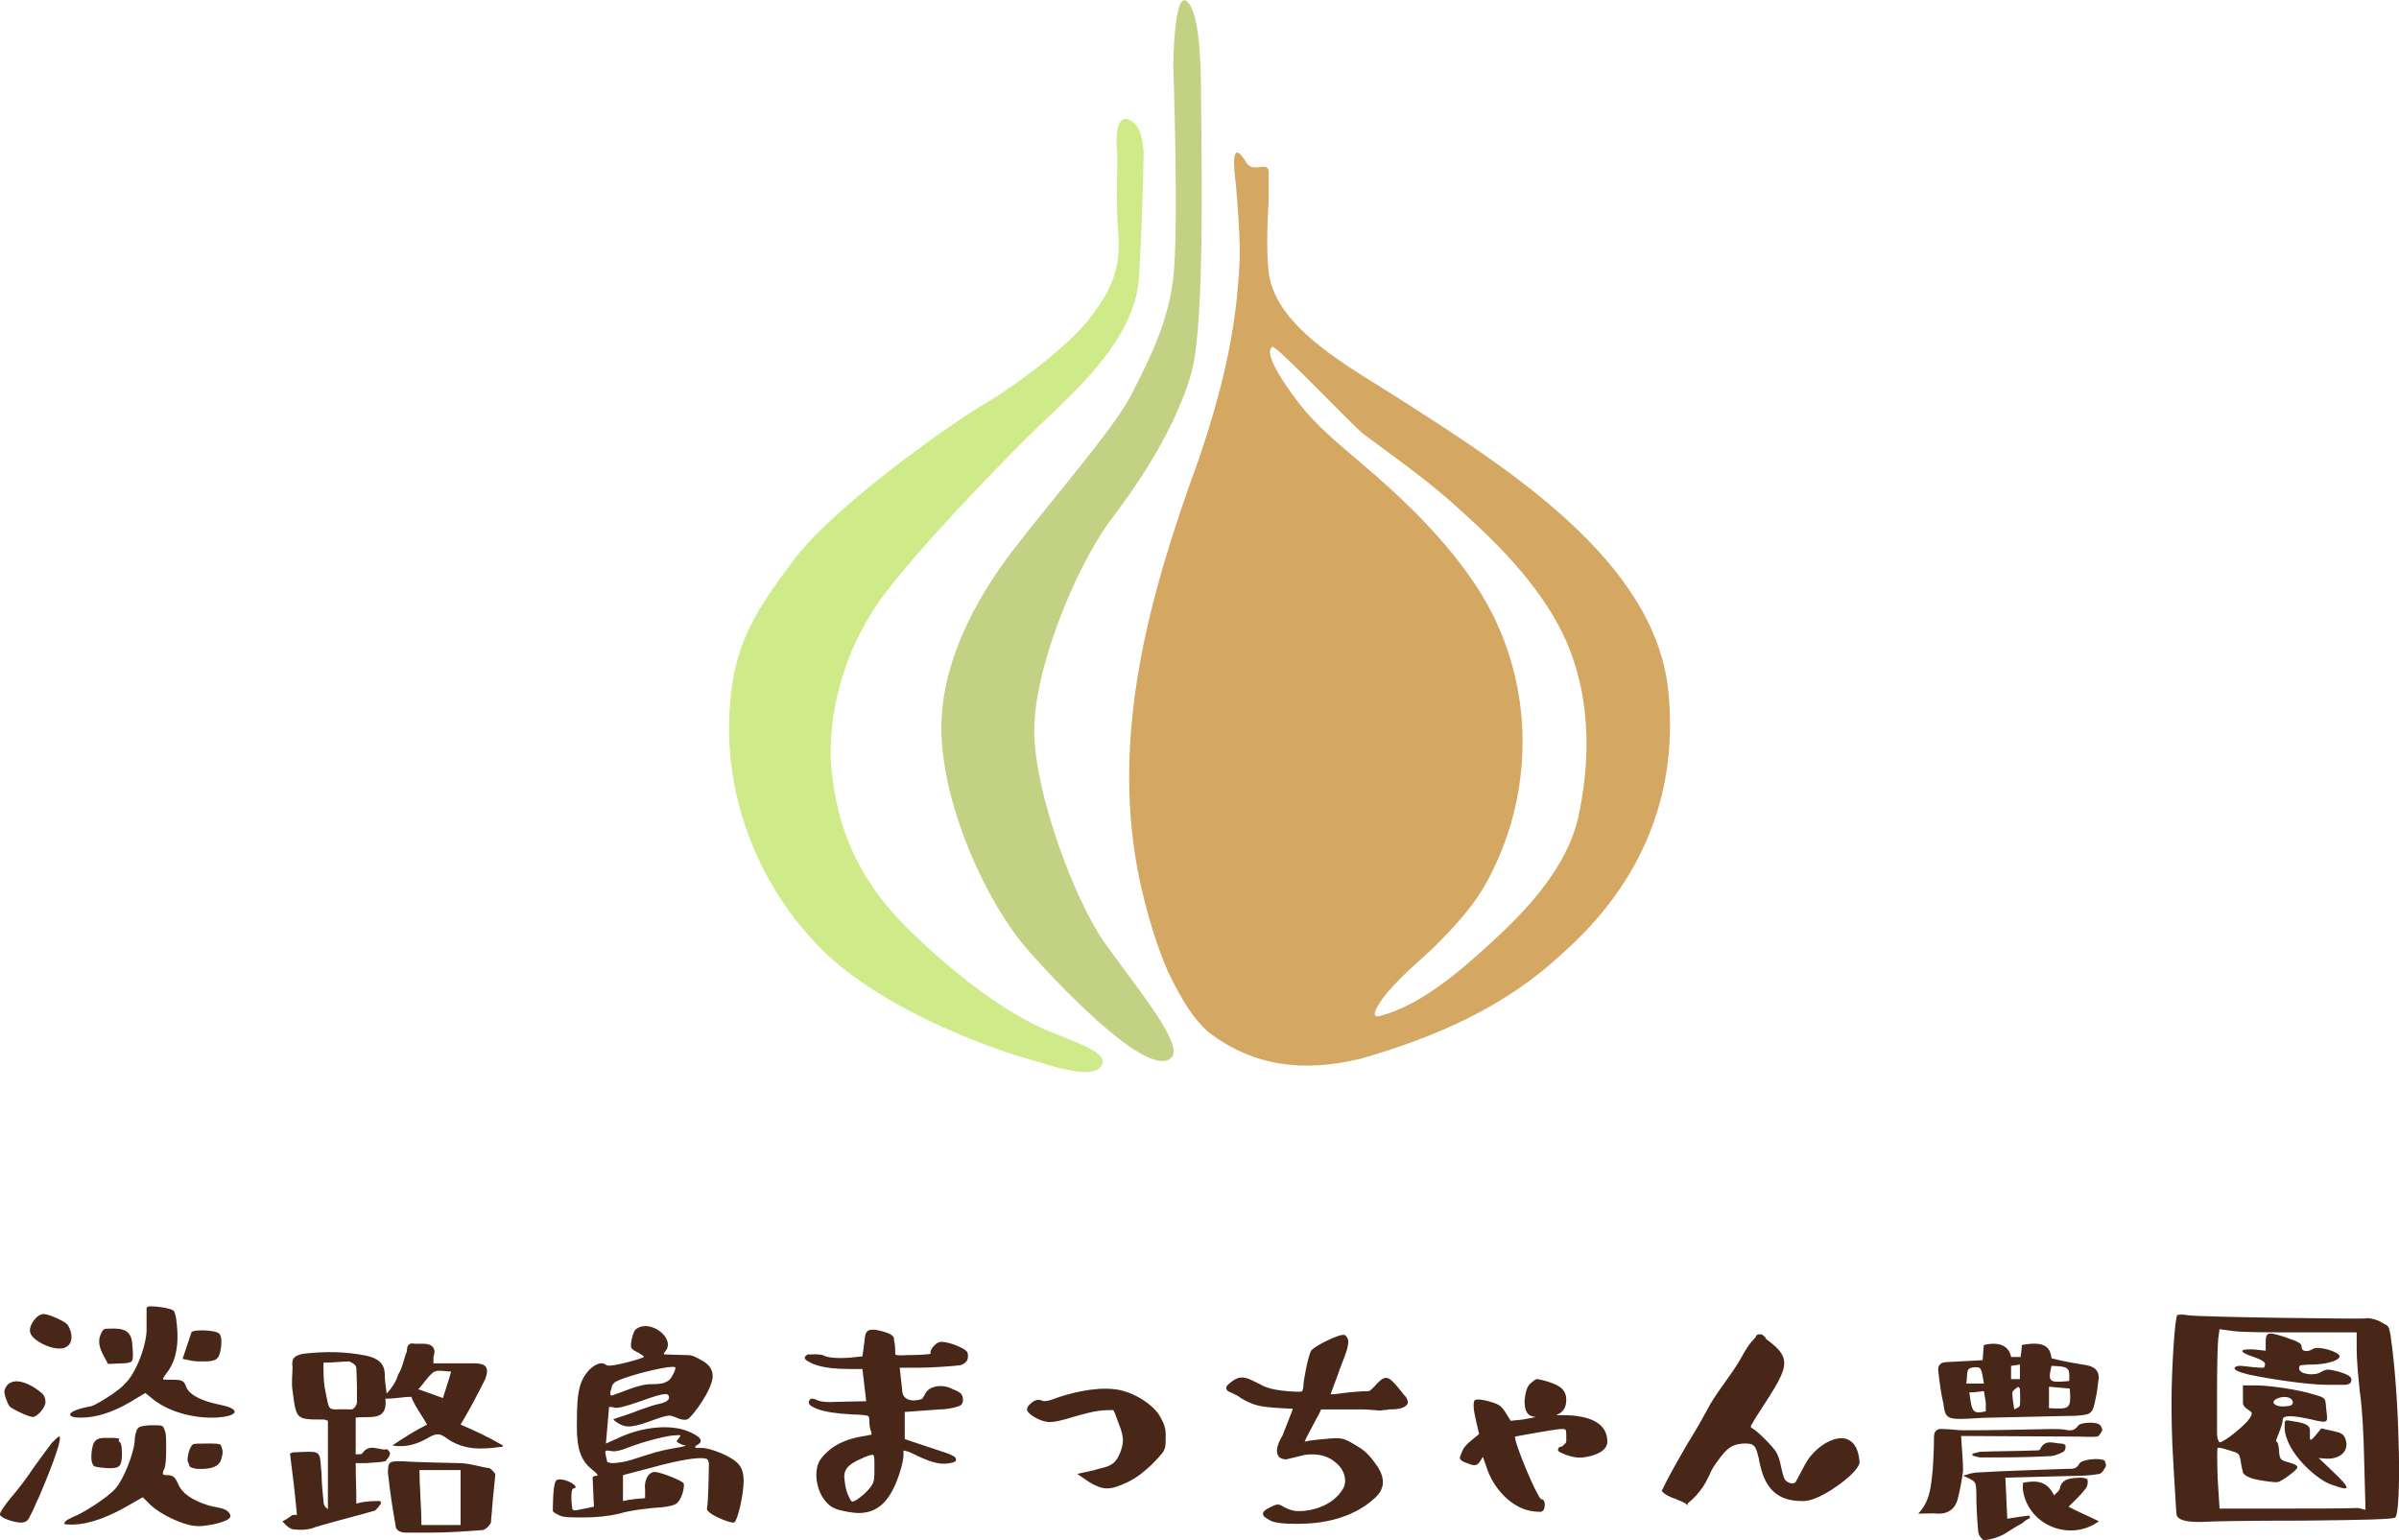 <?xml version="1.0" encoding="utf-8"?>
<!-- Generator: Adobe Illustrator 28.0.0, SVG Export Plug-In . SVG Version: 6.00 Build 0)  -->
<svg version="1.1" id="レイヤー_1" xmlns="http://www.w3.org/2000/svg" xmlns:xlink="http://www.w3.org/1999/xlink" x="0px"
	 y="0px" viewBox="0 0 379.7 243.8" style="enable-background:new 0 0 379.7 243.8;" xml:space="preserve">
<style type="text/css">
	.st0{fill:#492718;}
	.st1{fill:#D4A863;}
	.st2{fill:#C2D184;}
	.st3{fill:#CFEA88;}
</style>
<path class="st0" d="M16.4,214.6c-0.7-1.3-0.9-2.3-0.5-3.3c0.2-0.5,0.4-0.8,0.6-0.9c0.2-0.1,0.7-0.1,1.6-0.1c1.7,0,2.6,0.6,2.8,2.1
	c0,0.2,0.3,2.5,0,3c-0.1,0.2-0.6,0.4-1.4,0.4l-2.4,0.1L16.4,214.6z M32,215.5c0.7,0,1.2,0,1.5-0.1c0.5-0.1,0.9-0.2,1.2-0.9
	c0.3-0.8,0.6-2.8,0-3.4c-0.6-0.6-4.2-0.7-4.4-0.2l-1.4,4.2l1,0.2C30.6,215.5,31.3,215.5,32,215.5z M35,222.4c-3-0.6-4.9-1.5-5.5-2.8
	c-0.4-1.1-0.6-1.2-2.4-1.2c-0.9,0-1.3,0-1.3-0.1c0-0.2,0.3-0.6,0.9-1.4c1.2-1.8,1.6-4.2,1.3-7.1c-0.1-1.3-0.3-2.1-0.5-2.3
	c-0.5-0.5-3.4-0.8-3.9-0.7c-0.3,0-0.4,0.2-0.4,0.3c0,0.9,0,2,0,3.1c0.1,2.4-1.6,7.2-3.5,8.9c-0.4,0.5-1,0.9-1.8,1.5
	c-1.5,1-2.8,1.8-3.5,2c-2.2,0.4-3.3,0.9-3.3,1.3c0,0.3,0.5,0.5,1.7,0.5c2.4,0,4.9-0.8,7.7-2.4l2.5-1.5l1,0.8c2.2,1.9,6,3.2,10,3.1
	C38,224.2,38,223,35,222.4z M34.4,238.6c-2.1-0.3-4.1-1.4-4.6-1.8c-0.2-0.2-0.5-0.3-0.7-0.6c-0.4-0.4-0.6-0.6-1-1.5
	c-0.4-0.9-0.8-1.2-1.6-1.2c-0.8,0-0.9-0.1-0.5-1c0.2-0.4,0.3-1.4,0.3-3c0-1.6,0-2.6-0.2-3c-0.3-0.9-0.3-0.9-2-0.9
	c-0.8,0-1.4,0.1-1.8,0.2c-0.4,0.1-0.6,0.4-0.7,0.7s-0.3,0.9-0.3,1.8c-0.2,1.9-1.7,5.8-3,7.3s-5.3,4-6.7,4.5
	c-0.6,0.3-1.1,0.5-1.3,0.8c-0.2,0.3-0.2,0.4,0.3,0.4c2.6,0.2,5.6-0.7,9.2-2.7l2.8-1.6l1.2,1.2c1.8,1.7,5.2,3.1,6.7,3.3
	c0.7,0.1,1.4,0.1,1.9,0c1-0.1,1.9-0.3,2.8-0.6c0.9-0.3,1.5-0.7,1.2-1.2C36.1,239.1,35.5,238.8,34.4,238.6z M30,232.1
	c0.2,0.2,0.5,0.3,1.1,0.4c2,0.1,3.3-0.2,3.8-1.2c0.3-0.8,0.4-1.4,0.3-1.8c-0.1-0.4-0.2-0.7-0.3-0.8c-0.2-0.2-0.9-0.2-2.1-0.2
	c-1.2,0-1.9,0-2.2,0.1c-0.5,0.2-1,1.8-0.9,2.7C29.9,231.6,29.9,231.9,30,232.1z M8.2,228.4c-0.6,0.8-1.5,2-2.8,3.8
	c-1.2,1.8-2.4,3.4-3.7,4.9c-1.2,1.5-1.8,2.4-1.7,2.7c0.3,0.6,2.6,1.3,3.5,1.2s1-0.5,1.5-1.5c0.3-0.5,0.6-1.4,1.2-2.6
	c2.6-6.1,3.6-9.3,3.2-9.5C9.3,227.3,8.9,227.7,8.2,228.4z M10.3,213.3c1.7-0.7,0.9-3.2,0.2-3.8C9.9,209,7.7,208,6.9,208
	c-0.4,0-0.8,0.2-1.2,0.6c-0.8,0.9-1.1,1.7-0.9,2.4C5.2,212.3,8.7,214,10.3,213.3z M5.2,224.3c0.6,0,2-1.4,2-2.4
	c0-0.5-0.2-0.9-0.4-1.2c-0.3-0.3-0.8-0.7-1.6-1.2c-1.9-1.1-3.3-1.1-4.1-0.2c-0.2,0.3-0.3,0.5-0.4,0.8c-0.1,0.5,0.4,1.9,0.8,2.5
	C2,223.1,4.6,224.3,5.2,224.3z M17.6,227.6c-0.9,0-1.6,0-1.9,0.1c-0.3,0.1-0.6,0.3-0.8,0.6c-0.4,0.7-0.6,2.7-0.3,3.3
	c0.1,0.3,0.3,0.5,0.3,0.5c0.2,0,0.3,0.1,0.4,0.1l0.6,0.1c0.3,0,0.7,0.1,1.5,0.1c1.5,0,1.9-0.3,1.9-2.3c0-1-0.1-1.6-0.3-1.8
	c-0.2-0.1-0.3-0.3-0.1-0.5C18.9,227.7,18.5,227.6,17.6,227.6z M78.4,233.4c-0.3,2.7-0.5,5.1-0.7,7.6c-0.2,0.5-0.9,1.2-1.4,1.2
	c-2.7,0.2-5.3,0.4-8.2,0.4h-3.9c-0.9,0-1.6-0.4-1.6-1.2c-0.5-2.8-0.9-5.5-1.2-8.3c0-1.8,0.3-1.8,2.1-1.8c3.2,0.2,6,0.2,9.2,0.3
	c1.6,0,3.2,0.6,4.8,0.8C77.7,232.5,78.4,233.2,78.4,233.4z M72.9,232.7h-6.5c0,3,0.3,5.8,0.3,8.7h6.2
	C72.9,238.4,72.9,235.7,72.9,232.7z M72.9,225.5c2.1,0.9,4.3,1.9,6.7,3.3c0,0,0,0.2-0.1,0.2c-3,0.4-6,0.7-8.9-1.4
	c-0.9-0.7-1.5-0.7-2.5-0.2c-1.8,1.1-3.7,1.8-6,1.4c1.8-1.2,3.5-2.3,5.5-3.3c-0.9-1.6-2-3-2.5-4.4c-1.2,0-2.5,0.3-4.1,0.3
	c0.4,3.7-2.5,2.7-4.7,3v5.8c0.5,0,1,0,1-0.1c1.2-1.8,2.8-0.4,3.9-0.7c0.2,0,0.7,0.7,0.5,0.7c0,0.5-0.5,0.9-0.7,1.2
	c-0.9,0.2-2.1,0.2-3,0.3h-1.7c0,2.1,0.1,4.1,0.1,6.4c1.5-0.4,2.5-0.4,3.7-0.4c0.2,0,0.2,0.4,0.2,0.4c-0.2,0.3-0.7,0.9-0.9,1.1
	c-3.1,0.9-6.4,1.7-9.4,2.6c-1.2,0.5-2.3,0.5-3.4,0.4c-0.7,0-1.4-0.7-1.9-1.3c0.5-0.2,1.2-0.7,1.6-1H47c-0.3-3.4-0.7-6.6-1.1-9.7
	l0.4-0.2c4.9-0.2,4.2-0.5,4.6,3.5c0,1.6,0.2,3,0.3,4.2c0,0.6,0.2,0.9,0.7,1.3v-14c-0.5-0.2-0.5-0.2-0.7-0.2c-4.4,0-4.3,0-4.9-4.6
	c-0.2-1.2,0-2.5,0-3.7c-0.2-1.4,0.3-1.8,1.6-2.1c3.4-0.4,6.7-0.4,10.1,0.3c1.8,0.4,2.9,1.2,2.9,3c0,0.7,0.1,1.6,0.3,3
	c0.9-1,1.6-2.1,1.8-3c0.7-1,0.9-2.5,1.4-3.7c0-0.9,0.3-1.4,1.2-1.2H67c1.4,0,2.1,0.7,1.6,2.1v1c2.3,0,4.3,0,6.4,0
	c1.9,0,2.5,0.6,1.8,2.5C75.6,220.7,74.4,223,72.9,225.5z M56.5,221.9c0-1.8,0-3.5-0.1-5.3c0-0.6-0.7-0.9-1.1-1.1
	c-1.2,0-2.5,0.2-4.1,0.2c0,1.6,0,2.8,0.2,4c0.9,4.3,0.2,3.2,4.1,3.4C55.9,223.2,56.5,222.5,56.5,221.9z M71.4,217.1
	c-1.1,0-2.2-0.4-2.9,0.2c-0.9,0.7-1.4,1.7-2.3,2.6c1.5,0.5,2.5,0.9,3.9,1.4C70.5,220,71,218.6,71.4,217.1z M117,231.9
	c0.5,0.6,0.7,1.5,0.7,2.5c0,2.1-0.9,6.2-1.5,6.6c-0.4,0.1-2.2-0.5-3.5-1.3c-0.6-0.4-0.9-0.7-0.8-1c0.2-0.6,0.3-6.2,0.3-7.1
	c-0.1-0.4-0.2-0.7-0.5-0.7c-0.9-0.3-3.9,0.1-8.9,1.5l-4.2,1.1v4.1l1-0.2c0.8-0.1,1.4-0.2,1.8-0.2c0.4,0,0.7,0,0.7-0.2
	c0-0.2,0-0.5,0-1.2c-0.2-1.4,0.5-2.8,1.5-2.8s4.4,1.4,4.6,1.8c0.2,0.3-0.2,2.7-1.3,3.3c-0.6,0.3-1.7,0.5-3.6,0.6
	c-1.8,0.2-3.6,0.4-5.3,0.9c-1.7,0.4-3.6,0.6-5.6,0.6c-1.9,0-3.2,0-3.8-0.3s-1-0.5-1.1-0.7c0-0.5,0-4.3,0.5-4.8
	c0.4-0.6,2.6,0.1,3.1,0.9c0,0.2-0.1,0.3-0.3,0.3c-0.6,0-0.3,2.9-0.2,3.3c0.1,0.2,0.4,0.2,0.9,0.1l2.5-0.5l-0.2-4.5
	c0-0.3,0.3-0.4,0.6-0.4c0.4,0.1,0.2-0.3-0.7-1c-1.8-1.4-2.4-3.4-2.4-6.7c0-3.4,0.1-4.8,0.4-6.1c0.3-1.3,0.8-2.1,1.5-2.9
	c1.1-1.1,2.1-1.4,2.8-0.8c0.6,0.4,5.8-1.1,5.9-1.3c0-0.2-0.3-0.3-0.9-0.7c-1.2-0.6-1.3-0.6-1-2.2c0.2-0.8,0.4-1.4,0.8-1.6
	c2.2-1.5,6.2,1.6,4.5,3.6c-0.3,0.3-0.3,0.5,0,0.5l3.5,0.1c0.8,0,1.3,0.3,2.2,0.8c1.2,0.6,1.8,1.5,1.8,2.5c0,2.1-3.1,6.3-3.9,6.8
	c-0.3,0.2-0.9,0.2-1.6-0.1c-0.7-0.3-1.2-0.5-1.6-0.4c-0.3,0-1.3,0.3-2.9,0.9c-1.6,0.6-2.7,0.8-3.3,0.8s-1.2-0.2-1.8-0.6
	c-0.6-0.4-0.7-0.6-0.5-0.6c1.5-0.5,2.8-0.9,4-1.4c1.2-0.4,2.2-0.8,3.2-1c1-0.2,1.5-0.6,1.5-1c0-0.4-0.3-0.6-0.8-0.5
	c-0.5,0-1.8,0.4-4,1.2c-2.1,0.7-3.4,1.1-3.9,0.9c-0.4-0.1-0.7-0.1-0.8-0.1l-0.5,5.8l1.8-0.8c3.9-1.9,8.5-2.3,11.3-1.1
	c1.9,0.8,2.4,1.5,1.4,2.1c-0.4,0.2-0.5,0.4-0.2,0.5h0.7C112.3,229.1,116.1,230.6,117,231.9z M96.6,220.5c0,0.2,0,0.4,0.2,0.4
	c0.1,0,0.9-0.3,2.5-0.9c1.5-0.6,2.8-0.9,3.8-0.9c1.1,0,1.7-0.1,2-0.2c0.6-0.3,0.9-0.3,1.4-1.3c0.3-0.5,0.4-0.9,0.4-1.1
	s-0.7-0.2-2.3,0.1c-3.1,0.6-7,1.8-7.4,2.3c-0.2,0.2-0.4,0.5-0.4,0.8C96.7,220,96.6,220.3,96.6,220.5z M108.6,228.8
	c-0.3,0-0.7-0.1-1-0.3c-0.6-0.3-0.6-0.3-0.2-0.8c0.4-0.5,0.5-0.6-0.6-0.5c-1,0-4.7,0.9-7.3,1.9c-1.2,0.5-2.1,0.7-2.7,0.6
	c-1.1-0.2-1.1-0.1-0.9,0.8c0.1,0.4,0.2,0.8,0.2,0.9c0.2,0.1,0.5,0.2,0.9,0.2s1-0.1,1.7-0.2c0.6-0.1,1.8-0.5,3.7-1.1
	c1.8-0.6,3.3-0.9,4.5-1.1C108.2,229,108.7,228.8,108.6,228.8z M153,213.9c0.2,0.2,0.2,0.5,0.2,0.9c0,0.6-0.5,1.1-1.2,1.3
	c-0.6,0.1-4.4,0.4-6.6,0.4h-3l0.4,3.6c0,0.7,0.4,1.2,0.9,1.4c0.9,0.4,2.1,0,2.3-0.1c0,0,0-0.1,0.1-0.2c0.1-0.1,0.1-0.2,0.2-0.3
	c0.2-0.5,0.5-0.9,1.1-1.2c0.9-0.4,2-0.4,3,0l0.4,0.2c0.6,0.2,0.9,0.4,1.2,0.6c0.2,0.2,0.4,0.5,0.4,0.9c0.1,0.6-0.2,1.1-0.7,1.2
	c-0.9,0.3-1.9,0.5-3,0.5l-5.5,0.4v4.3l4.8,1.6c2.9,0.9,3.2,1.2,3.3,1.5c0,0.1,0,0.2,0,0.3c-0.1,0.2-0.3,0.2-0.5,0.3
	c-1.8,0.5-3.3,0-5.5-1l-0.6-0.3c-0.6-0.3-1.1-0.5-1.3-0.5c-0.1,0-0.3-0.1-0.4-0.1c0,0.1,0,0.4,0,0.7c0,0.6-0.2,1.5-0.5,2.5
	c-1.4,4.6-3.4,6.7-6.6,6.7c-0.6,0-1.1-0.1-1.8-0.2c-1.6-0.3-2.5-0.6-3.2-1.4c-0.6-0.6-1.6-2-1.7-4.3c0-1,0.2-1.9,0.6-2.5
	c1.5-2.1,3.8-3.3,7-3.8h0.1c0.5-0.1,0.9-0.2,1-0.2c0.1-0.1,0-0.5-0.1-0.7c-0.2-0.6-0.2-1.1-0.2-1.6s-0.1-0.6-0.3-0.7
	s-1.5-0.2-2.4-0.2c-0.9-0.1-1.8-0.1-2.3-0.2c-2.1-0.2-3.7-0.7-4.4-1.3c-0.1-0.1-0.2-0.3-0.2-0.4c0-0.2,0.1-0.3,0.2-0.5
	c0.3-0.2,0.7-0.1,1.3,0.2c0.5,0.2,1.5,0.3,2.9,0.2l4.7-0.1l-0.6-5.1h-2.1c-4.4,0-5.9-0.8-6.8-1.4c-0.1-0.1-0.3-0.3-0.2-0.5
	s0.3-0.3,0.4-0.4h0.1c0.1,0,0.2,0,0.3,0c0.4,0,1.2-0.1,2,0.1c0.1,0,0.1,0,0.2,0.1c0.5,0.2,1.6,0.5,4.2,0.3l1.9-0.2l0.2-1.4
	c0-0.3,0.1-0.6,0.1-0.8c0.1-0.9,0.1-1.4,0.5-1.8c0.4-0.3,1.1-0.3,2.2,0c0.8,0.2,2.1,0.6,2,1.3c0,0,0,0.1,0,0.2
	c0.1,0.3,0.2,0.9,0.2,2.2c0.1,0.1,0.5,0.2,1.8,0.1l0,0c1.7,0,3.4-0.1,3.8-0.2c-0.1-0.3,0-0.6,0.3-1c0.3-0.4,0.8-0.9,1.4-0.9
	C150.3,212.4,152.6,213.4,153,213.9z M138.2,230.3c-0.2-0.1-1.1,0.2-1.9,0.6c-2.3,1-2.9,1.9-2.6,3.6c0.1,0.9,0.3,1.7,0.6,2.3
	c0.3,0.7,0.5,0.9,0.6,0.9c0.5,0,2.1-1.3,2.8-2.2c0.7-0.9,0.7-1.2,0.7-3.5C138.4,231.2,138.4,230.4,138.2,230.3z M176.4,219.9
	c-3.2-0.4-7.4,0.7-9.5,1.5c-1.3,0.5-1.8,0.4-2,0.3c-0.6-0.3-1.3,0-1.8,0.5c-0.2,0.1-0.7,0.7-0.5,1.1c0.2,0.6,2.1,1.8,3.6,1.8
	c0.6,0,1.7-0.2,3.6-0.8c1.8-0.5,3.2-0.9,4.3-1c0.8-0.1,1.5-0.1,2.1-0.1c0,0,0.1,0.1,0.3,0.6c0.1,0.4,0.3,0.7,0.4,1.1
	c0.5,1.3,1.1,2.7,0.7,4.1c-0.8,2.9-2,3.1-3.7,3.5c-0.3,0.1-0.7,0.2-1.1,0.3l-2.3,0.5l1.9,1.3c1,0.6,1.9,1,2.8,1s1.8-0.3,3.3-1
	c2.9-1.4,5.2-4.3,5.3-4.4c0.3-0.3,0.5-0.7,0.6-1.1s0.1-0.9,0.1-2c0-1-0.3-1.9-0.8-2.7C182.8,222.5,179.4,220.2,176.4,219.9z
	 M222.5,221.1L222.5,221.1c-0.1-0.1-0.4-0.4-0.5-0.6c-1.3-1.6-2-2.4-2.6-2.4l0,0l0,0c-0.6,0-1.2,0.6-1.8,1.3
	c-0.3,0.3-0.7,0.7-0.9,0.8c-1.4,0-3.4,0.2-4.8,0.4c-0.5,0.1-1,0.1-1.3,0.1c0.2-0.5,0.6-1.7,1-2.7c0.5-1.5,1.2-3.1,1.6-4.4
	c0.2-0.9,0.3-1.4,0.1-1.7c-0.1-0.2-0.3-0.7-0.8-0.6c-0.7,0-4,1.5-4.9,2.4c-0.5,0.5-1.3,4.9-1.3,5.5c0,0.5-0.1,0.8-0.2,1
	c-0.1,0.1-0.4,0.1-1,0.1c-3.8-0.2-4.8-0.7-5.7-1.2l-0.6-0.3c-1.6-0.8-2.5-1.2-4,0c-0.5,0.4-0.8,0.7-0.7,1c0.1,0.4,0.4,0.5,0.9,0.7
	c0.4,0.2,0.9,0.4,1.4,0.8c1,0.6,1.9,1,2.8,1.2c0.9,0.2,1.5,0.3,5.4,0.5v0.1l0,0l-1.6,4.1c-0.9,1.5-1.1,2.6-0.7,3.2
	c0.3,0.6,1.1,0.6,1.3,0.6l2.9-0.7c3.4-0.5,5,1.2,5.6,1.9c0.8,1,1,2.3,0.6,3.2c-2,3.8-7.1,4-8,3.7c-0.5-0.1-1-0.3-1.4-0.5
	c-0.9-0.6-1.1-0.6-2.3,0c-0.6,0.3-1.1,0.6-1.1,1c0,0.4,0.3,0.6,1,1c0.8,0.5,2.5,0.6,4,0.6c0.2,0,0.4,0,0.6,0c5,0,9.1-1.4,11.9-3.9
	c1.8-1.5,1.9-3.2,0.6-5.2c-1.4-2-2-2.5-3.7-3.5s-2-1.1-4.8-0.8h-0.2c-1,0.1-2,0.2-2.8,0.4l0.3-0.7c1.2-2.2,1.5-2.9,1.7-3.2
	s0.2-0.3,0.6-1.2h6.7c0.7,0,1.3,0.1,1.8,0.1c0.6,0.1,1,0.1,1.3,0c0.2,0,0.5,0,0.9-0.1c1.1,0,2.5-0.1,2.9-0.8
	C222.9,222.2,222.9,221.7,222.5,221.1L222.5,221.1z M247.2,224c-0.3,0-0.6,0-0.9,0c0.2-0.1,0.4-0.2,0.6-0.3c0.7-0.5,1-1.1,1-2.2
	c0-0.6-0.2-1.2-0.7-1.7c-0.9-0.9-3.6-1.5-3.9-1.5c-0.2,0-0.4,0.1-1.2,0.8c-0.5,0.6-0.7,1.5-0.8,2.6c0,1.8,0.5,2.5,1.8,2.6
	c-0.4,0.1-1,0.2-2.1,0.4l-1.9,0.2l-0.8-1.3c-0.4-0.6-0.7-1-1.1-1.2c-0.6-0.4-3.1-1.1-3.7-0.8h-0.1v0.1c-0.1,0.1-0.4,0.6,0.2,3.1
	l0.5,2.2l-1.1,0.9c-0.8,0.6-1.4,1.3-1.6,1.9c-0.2,0.5-0.4,0.8-0.3,1.1c0.1,0.3,0.5,0.5,1.1,0.7c1.2,0.5,1.6,0.5,2.2-0.5l0.3-0.5
	l0.5,1.4c1.1,3.7,4.2,6.8,7.3,7.2c0.6,0.1,1.1,0.1,1.3,0.1h0.1c0.4-0.1,0.6-0.5,0.6-1.1c0-0.7-0.3-0.9-0.6-0.9
	c-0.8-0.7-4.3-9.1-4.1-9.9c0.1,0,0.4-0.1,1.6-0.3c2.3-0.4,5-0.9,5.8-0.9c0.6,0,0.7,0,0.7,0.9c0,0.6,0,0.9,0,1.1
	c-0.1,0.2-0.1,0.3-0.2,0.3c-0.4,0.5-0.6,0.5-0.6,0.5c-0.4,0-0.5,0.3-0.5,0.5v0.1c0.1,0.2,0.2,0.2,0.8,0.5l0.5,0.2
	c0.6,0.2,1.5,0.5,2.6,0.4c1.9-0.2,3.9-1,3.9-2.5C254.4,225.4,251.9,224,247.2,224z M292,227.7c-2.2-0.4-5.1,1.8-6.3,4.1
	c-0.7,1.3-1.4,2.6-1.5,2.8c-0.2,0.2-0.4,0.2-0.6,0.2c-0.4,0-0.9-0.3-1.1-0.6s-0.4-1.1-0.6-2c-0.2-1.1-0.5-1.9-0.8-2.4
	c-0.5-0.8-2.9-3.3-3.9-3.8c-0.2-0.2,0-0.5,0.1-0.6c0.2-0.4,1-1.7,2.7-4.3c3.2-5,3.2-6.3,0-8.8c-0.3-0.2-0.5-0.3-0.6-0.6l-0.1-0.1
	c-0.3-0.3-0.4-0.4-0.8-0.4c-0.1,0-0.5,0-0.6,0.4c0,0.1-0.3,0.3-0.5,0.6l-0.2,0.2c-0.5,0.6-1,1.4-1.6,2.5c-0.6,1.1-1.5,2.4-2.8,4.2
	c-1.2,1.7-2,2.9-2.4,3.7c-0.3,0.5-1.3,2.5-3.3,5.7c-1.8,3.1-3.2,5.6-4,7.3L263,236l0.1,0.1c0.4,0.5,1.3,0.9,2.2,1.2
	c0.6,0.3,1.3,0.5,1.6,0.8l0.2,0.2l0-0.3c2.2-1.8,2.9-3.4,3.5-4.6c0.2-0.5,0.4-0.9,0.6-1.2c1.8-2.6,2.5-3.5,4.6-3.7
	c2-0.1,2.1,0.4,2.6,2.5v0.1c0.5,2.3,0.9,3.4,2,4.7c1.7,1.8,3.9,1.8,5.1,1.8c2.2,0,6.4-2.9,8-4.7c0.6-0.7,0.9-1.2,0.8-1.6
	C294.1,228.7,292.9,227.9,292,227.7z M326.2,228.5c-1.1,0-2.5-0.8-3.3,0.9c0,0.2-0.6,0.2-1,0.2c-2.8,0.1-5.7,0.1-8.5,0.2
	c-0.4,0.1-0.8,0.2-1.2,0.3v0.3c0.4,0.1,0.9,0.3,1.3,0.3c3.6,0,7.2,0,10.8-0.2c0.8,0,1.5-0.3,2.3-0.7c0.2-0.1,0.4-0.6,0.3-1
	C327,228.7,326.5,228.5,326.2,228.5z M329.1,231.7c-0.5,0.9-1.1,0.8-1.9,0.8c-4.9,0.2-9.8,0.3-14.6,0.6c-0.6,0.1-1,0.2-1.9,0.5
	c2.1,0.9,2,0.9,2.1,2.5c0,2.1,0.1,4.3,0.3,6.3c0,0.6,0.7,1.4,0.9,1.4c1.1-0.1,2.1-0.4,3.1-0.9c1-0.6,2-1.3,3-1.8
	c0.3-0.3,0.7-0.6,1.2-0.8c0-0.2-0.1-0.3-0.1-0.4c-1.1,0.1-2.2,0.3-3.5,0.5c-0.1-2.1-0.2-4.3-0.3-6.5c4-0.1,7.9-0.2,11.6-0.3
	c1.1,0,2.1-0.1,3.3-0.3c0.4-0.1,0.8-0.8,1-1.2c0.1-0.2-0.1-0.7-0.2-0.9C332.4,230.7,329.4,231,329.1,231.7z M330.2,235.5
	c0.2-0.3,0.3-0.9,0.2-1.3c-0.1-0.2-0.8-0.3-1.1-0.3c-1.4,0.1-3,0-3.3,1.8c-0.1,0.3-0.5,0.6-0.9,1c-1.1-2.3-2.8-2.4-4.9-2
	c0,0.4-0.1,0.9,0,1.3c0.9,5.5,7.5,8.1,12,4.8c-1.6-0.8-3.3-1.5-4.8-2.3C328.4,237.5,329.4,236.6,330.2,235.5z M329.1,227.4
	c0.9,0,1.8,0.1,2.8,0c0.3,0,0.6-0.6,0.8-0.9c0.1-0.2-0.1-0.7-0.3-0.9c-0.4-0.6-3.2-0.5-3.5,0.1c-0.6,0.8-1.2,0.8-2.1,0.6
	c-0.6-0.1-1.4-0.1-2.1-0.1c-4.6,0.1-9.3,0.2-13.9,0.2c-1.1,0-2.2-0.2-3.3-0.2c-0.9-0.1-1.4,0.3-1.4,1.3c0,1.8-0.1,3.5-0.2,5.2
	c-0.3,2.4-0.3,4.8-2.3,6.9c1.2,0,2.3-0.1,3.3,0c1.5,0,2.5-0.8,2.9-2.1c0.4-1.5,0.7-3.1,0.9-4.7c0-1.8-0.2-3.4-0.3-5.5L329.1,227.4
	L329.1,227.4z M306.8,217.2c-0.2-1.2,0.4-1.6,1.5-1.6c1.8-0.1,3.6-0.2,5.5-0.3c0.1-1,0.1-1.8,0.2-2.4c2.5-0.6,4,0.2,4.3,1.9h1.5
	c0.1-0.6,0.2-1.3,0.2-1.9c3.3-0.6,4.5,0.1,4.7,2.1c1.9,0.5,3.7,0.8,5.6,1.1c1.5,0.3,2.1,1.2,1.8,2.6c-0.1,0.9-0.2,1.8-0.4,2.6
	c-0.5,2.5-0.6,2.6-3.1,2.8c-4.6,0.1-9.1,0.2-13.5,0.3c-1.6,0-3.3,0.2-4.9,0.2c-2,0-2.4-0.4-2.6-2.4
	C307.2,220.6,307,218.9,306.8,217.2z M327.5,218.6c0.1-2.1,0-2.3-2.8-2.4C324.1,218.8,324.3,218.9,327.5,218.6z M324.3,222.9
	c3.4,0.2,3.5,0.1,3.3-3.1c-1-0.1-2.1-0.2-3.3-0.3V222.9z M319.7,219.8c-0.1-0.1-0.2-0.2-0.3-0.3c-0.3,0.3-0.9,0.6-0.9,1
	c0,0.9,0.2,1.7,0.3,2.6c0.3-0.2,0.9-0.3,0.9-0.7C319.8,221.6,319.7,220.7,319.7,219.8z M318.3,218.3c0.6,0,1,0,1.4,0V216
	c-0.5,0.1-0.9,0.1-1.4,0.2V218.3z M314.3,222c-0.1-0.6-0.2-1.2-0.3-1.8c-0.8,0.1-1.5,0.2-2.3,0.2c0.4,3.3,0.6,3.4,2.6,3L314.3,222
	L314.3,222z M311.2,219h2.8c-0.2-1-0.2-1.8-0.6-2.4c-0.2-0.3-1.5-0.2-1.8,0.1C311.2,217.2,311.4,218.1,311.2,219z M379.1,240.2
	c-0.3,0.3-5.1,0.4-14.3,0.5c-9.3,0-14.6,0.1-16.1,0.2c-2.6,0.1-4-0.3-4.2-1.1c-0.1-0.6-0.2-3.3-0.5-7.9s-0.3-8-0.3-10.3
	c0-4.5,0.5-13,0.9-13.4c0-0.1,0.7-0.2,1.8,0c2.3,0.3,27.2,0.6,27.9,0.5c0.7-0.2,2.2,0.3,2.6,0.6c0.2,0.1,0.4,0.2,0.5,0.3
	c0.3,0.1,0.7,0.3,0.8,1c0.1,0.4,0.2,0.8,0.2,1.1c0.1,0.7,0.3,2.1,0.3,2.3C379.8,223.2,380.1,239.3,379.1,240.2z M374.4,239l-0.2-7.4
	c-0.1-4.7-0.3-8.5-0.7-11.3c-0.3-2.9-0.5-5.1-0.5-6.8v-2.6h-8.6c-5.7,0-9.3,0-10.9-0.2l-2.2-0.3l-0.2,1.4c-0.1,0.9-0.2,3.8-0.2,8.9
	v6.1c0,0.6,0.1,1,0.2,1.2c0.1,0.3,0.2,0.3,0.2,0.3c0.8,0,4.1-2.8,4.7-3.7c0.6-0.9,0.5-1-0.1-1.4c-0.6-0.4-0.9-0.7-0.9-1.2v-2.7h2.2
	c2.1,0,6.7,0.7,8.9,1.4c2.2,0.6,1.9,0.6,2.1,2.5c0.2,1.9,0.5,2.2-2.3,1.5c-3.1-0.7-4.6-0.7-4.6,0c0,0.4-0.2,1.1-0.6,2.1
	s-0.6,1.5-0.4,1.4c0.2,0,0.3,0.4,0.4,1.2c0.1,1.7,0.2,1.7,1.6,2.1c0.7,0.2,1.1,0.4,1.2,0.5c0.2,0.2,0.1,0.4-0.1,0.6
	c-0.4,0.5-2.3,1.9-2.9,2c-0.6,0.1-3-0.3-3.8-0.5c-0.8-0.2-1.5-0.6-1.7-1c0-0.2-0.2-0.7-0.3-1.5c-0.3-1.7-0.2-1.5-2.1-2.1
	c-0.9-0.3-1.5-0.4-1.6-0.3s-0.1,1.8,0,4.9l0.3,4.7h4.5c9.5,0,15.3,0,17.5-0.1L374.4,239z M361.7,222.6c0.8,0,1.2-0.2,1.2-0.6
	c0-0.8-1.2-1.1-2.3-0.7C359,221.9,360.2,222.8,361.7,222.6z M368.5,216.8c-0.3,0-0.7,0.1-1.2,0.4c-0.9,0.6-3.4,0.4-3.4-0.6
	c0-0.3,0.1-0.5,0.3-0.5c0.3,0,0.7-0.1,1.6-0.1c1.6,0,3.1-0.3,3.9-0.7c0.4-0.2,0.6-0.4,0.6-0.6c0-0.7-3.3-1.7-4.2-1.2
	c-0.9,0.6-1.8,0.4-1.8-0.2c0-0.3-0.1-0.6-0.5-0.8c-0.3-0.2-1.1-0.5-2.3-0.9c-2.5-0.8-2.9-0.8-2.9,0.9v1.3l-1.9-0.2
	c-2.4-0.1-2.4,0.4,0,1.2c1.2,0.4,1.8,0.8,1.8,1.1c0,0.3-0.1,0.6-0.3,0.6c-0.2,0-0.7,0-1.7-0.1c-0.9-0.1-1.5-0.2-2-0.2
	c-0.4,0-0.7,0.1-0.8,0.3c-0.2,0.3,0.6,0.7,2.3,1.1c3.3,0.7,9.3,1.6,12.3,1.6c1.5,0,2.4,0,2.8,0s0.6-0.1,0.8-0.2
	c0.3-0.2,0.4-0.9,0-1.1C371.5,217.4,369.1,216.8,368.5,216.8z M371.2,227.7c-0.3-0.7-0.6-0.9-2-1.2l-1.8-0.4l-0.9,1.1
	c-0.3,0.3-0.5,0.6-0.6,0.6c-0.2,0.2-0.3,0.1-0.3-0.2c0-0.4,0-0.8,0-1.2c0-0.4-0.2-0.7-0.6-0.9c-0.4-0.2-1.1-0.4-1.9-0.5
	c-1.6-0.3-1.5-0.3-1.5,0.9c0,3.9,5.3,8.6,7.7,9.2c2.3,0.8,3.3,1-0.1-2.2l-2.2-2.1l1.4,0.1C370.5,230.9,371.9,229.6,371.2,227.7z"/>
<g>
	<path class="st1" d="M264,108.9c-2.4-20.3-25.4-34.8-42.4-45.7c-7.4-4.8-19.7-11.1-20.8-20.1c-0.4-3.7-0.2-7.7,0-11.4
		c0-1.5,0-3.1,0-4.4c0-2-2.4,0.2-3.5-1.5c-2.6-4.4-2,1.1-1.7,3.3c0.4,5,0.9,10.3,0.4,15.3c-0.7,9.8-3.1,19-6.3,28.4
		c-7.9,21.6-14.2,44.2-9.2,67.1c1.1,4.8,2.4,9.4,4.4,14c0.7,1.3,3.3,7.2,6.8,9.8c6.8,5,14.4,6.1,23.6,3.9c12.2-3.5,23-8.3,31.9-16.6
		C260.1,139.6,265.8,125.3,264,108.9 M250,128.4c-1.5,8.3-7.9,15.3-14.2,21c-4.6,4.2-10.7,9.6-17.3,11.4c-2.4,0.7,0.7-3.3,1.1-3.7
		c2.2-2.6,4.8-4.8,7.2-7c3.5-3.5,6.8-7,9-11.4c7.4-14.2,7-31.9-2-45.7c-4.8-7.4-11.6-14-18.6-19.9c-3.3-2.8-6.8-5.7-9.4-9
		c-0.7-0.9-6.3-8.1-4.4-9.2c0.7-0.2,13.1,12.9,14.4,13.8c5.2,3.9,10.7,7.7,15.5,12.2c6.6,5.9,13.1,12.7,16.6,20.6
		C251.6,110,251.8,119.4,250,128.4"/>
	<path class="st2" d="M187.7,0.1c2,1.3,2.4,8.5,2.4,15.3s0.7,35.6-1.5,43.5c-2.2,7.9-7.4,16.4-13.1,23.8c-5.5,7.7-12,23.6-11.8,33.4
		c0.2,9.8,6.3,26,10.9,32.8c4.8,6.8,12.7,16.2,10.9,18.4c-3.1,3.7-16-9.2-22.7-16.8c-6.8-7.7-13.6-23-13.8-34.8
		c-0.2-12,7-23.2,12.2-29.7c5.2-6.8,15.3-18.4,17.9-23.6s5.7-10.9,6.6-18.4s0-33.7,0-33.7S185.8-1,187.7,0.1"/>
	<path class="st3" d="M178.6,18.9c2,0.9,2.2,3.1,2.4,5c0,2.2-0.2,10.9-0.7,19.7c-0.4,8.7-7.9,16.2-13.3,21.4
		c-5.7,5.2-21.6,21.6-27.5,29.7s-8.7,18.6-7.9,27.1c0.9,8.7,3.7,17.3,13.1,26.2s16,12.9,21,15.1c4.8,2,9.8,3.5,8.7,5.5
		c-1.1,2-5.7,0.9-10.7-0.7c-5-1.3-22.5-7.2-32.8-16.8c-10.1-9.6-15.5-23-15.5-35.6s3.7-18.1,10.1-26.7s24.3-21.2,29.7-24.5
		c5.7-3.3,13.1-9,16.8-13.3c3.5-4.4,5.5-8.1,5-14s0-11.1-0.2-13.1C176.6,22.2,176.6,18.2,178.6,18.9"/>
</g>
</svg>
